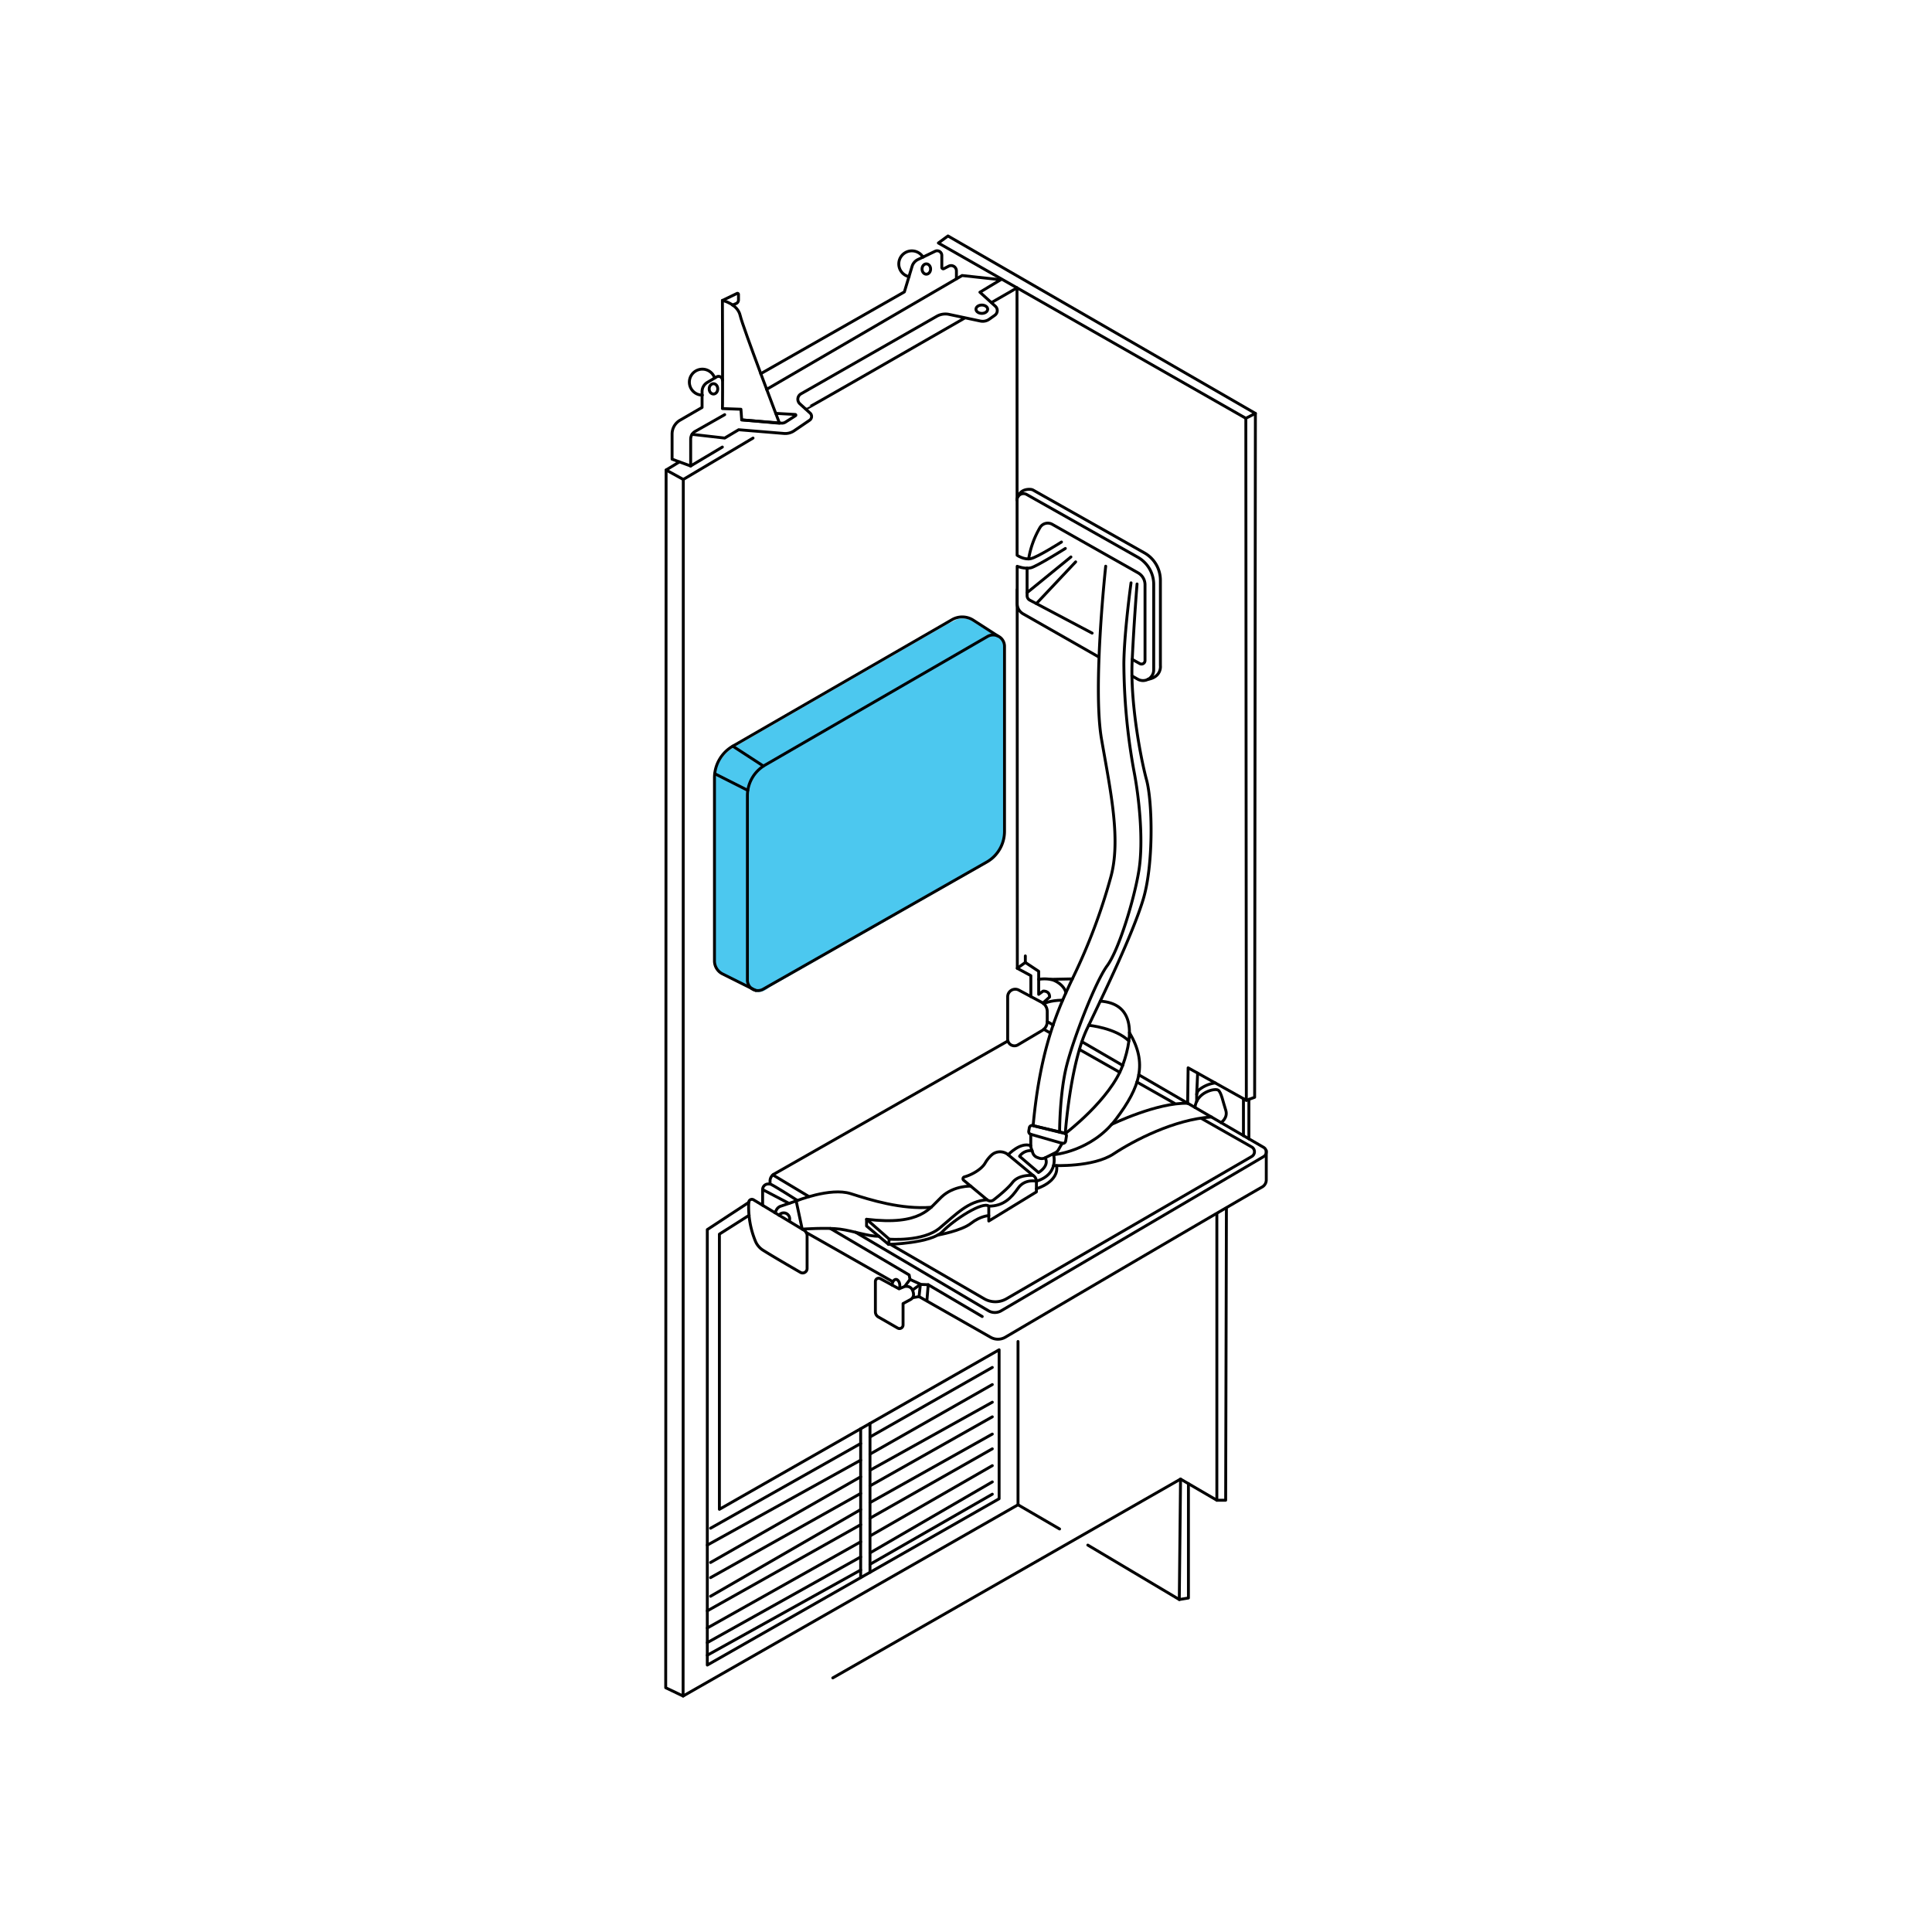 <svg viewBox="0 0 1000 1000" xmlns="http://www.w3.org/2000/svg"><defs><style>.cls-1{fill:#4cc8ef;}.cls-2{fill:none;stroke:#000;stroke-linecap:round;stroke-linejoin:round;stroke-width:1.5px;}</style></defs><g data-name="27A" id="_27A"><path d="M388.77,512.08l-15.9-7.94s-2.93-1.1-2.93-7.89.21-95.59.21-95.59a20.23,20.23,0,0,1,10.14-14.14L490.39,323l5.07-2.5s4.2-1.27,7.52.79,13.92,8.82,13.92,8.82,3.11.74,3.11,6.61v96s-1.43,9.52-7.35,13.05S398.22,511,398.22,511,393.51,515.74,388.77,512.08Z" class="cls-1"></path><path d="M373.92,211.48c.2-.78,0-56,0-56s7.83,1.76,9.2,7.83,20.35,55.76,20.35,55.76l-19.57-1.76-.39-5.48Z" class="cls-2"></path><path d="M373.92,196.8h0a2,2,0,0,0-3-1.72l-4.8,2.85a5.54,5.54,0,0,0-2.73,4.79v8.17L352,217.49a8.3,8.3,0,0,0-4.13,7.18v13l9.59,3.52,16.43-9.79" class="cls-2"></path><path d="M357.49,241.22V227.28a4.62,4.62,0,0,1,2.34-4l15.27-8.65" class="cls-2"></path><path d="M358.21,224.81l16.89,1.93,7.24-4.31,23.33,1.92A8.2,8.2,0,0,0,411,223l8.05-5.49a2.36,2.36,0,0,0,.26-3.69L414,209a3.2,3.2,0,0,1,.57-5.14l70.28-40.14a9,9,0,0,1,6.34-1l16.25,3.45a5.84,5.84,0,0,0,4.59-.94l2.93-2.08a3,3,0,0,0,.29-4.59l-8.05-7.31,10.76-6.46L498,142.61,396.81,201.53" class="cls-2"></path><path d="M513.2,156.6l13.2-7.6" class="cls-2"></path><path d="M417,211.69c.15.14,49.84-28.4,82.2-47" class="cls-2"></path><path d="M383.9,217.35,404.5,219a3.31,3.31,0,0,0,2.06-.51l5.22-3.34a.34.34,0,0,0-.17-.62l-10.1-.57" class="cls-2"></path><path d="M363.54,204.52a6.72,6.72,0,1,1,6.37-8.86" class="cls-2"></path><path d="M470.53,143.21a6.76,6.76,0,1,1,7.23-10.1" class="cls-2"></path><path d="M393.77,193.42s74.33-42.33,74.33-42.33l4-13.25a5.77,5.77,0,0,1,3-3.5l8.94-4.3a2.4,2.4,0,0,1,3.44,2.17v6.19a.74.74,0,0,0,1.07.66l2.49-1.29a2.75,2.75,0,0,1,4,2.44v4.07" class="cls-2"></path><ellipse ry="2.67" rx="2.22" cy="139.25" cx="479.46" class="cls-2"></ellipse><path d="M373.92,155.52l7.55-3.64a.54.54,0,0,1,.77.48v2.95a2,2,0,0,1-1.19,1.79l-1.89.79" class="cls-2"></path><ellipse ry="2.67" rx="2.22" cy="201.27" cx="369.29" class="cls-2"></ellipse><polyline points="389.77 226.74 353.67 248.16 344.77 243.27 351.65 239.07" class="cls-2"></polyline><polyline points="344.77 243.27 344.57 873.57 353.57 877.87 526.92 778.87 548.44 791.39" class="cls-2"></polyline><line y2="694.35" x2="526.92" y1="778.87" x1="526.92" class="cls-2"></line><line y2="248.16" x2="353.67" y1="877.87" x1="353.57" class="cls-2"></line><polyline points="387.55 622.36 366.1 636.43 366.1 861.83 517.14 775.74 517.14 698.65 372.36 781.22 372.36 638.78 387.74 629.02" class="cls-2"></polyline><polyline points="431.05 868.48 611.05 765.57 629.84 776.52 629.84 628.61" class="cls-2"></polyline><polyline points="629.84 776.52 634.4 776.52 634.79 625.48" class="cls-2"></polyline><polyline points="615.13 767.95 615.13 827.13 610.4 827.91 611.05 765.57" class="cls-2"></polyline><line y2="799.74" x2="563.05" y1="827.91" x1="610.4" class="cls-2"></line><line y2="816.58" x2="445.48" y1="739.52" x1="445.48" class="cls-2"></line><line y2="736.76" x2="450.31" y1="813.83" x1="450.31" class="cls-2"></line><line y2="747.17" x2="445.48" y1="791" x1="367.79" class="cls-2"></line><line y2="755.78" x2="445.48" y1="799.74" x1="366.1" class="cls-2"></line><line y2="764.39" x2="445.48" y1="808.74" x1="367.79" class="cls-2"></line><line y2="773" x2="445.48" y1="816.58" x1="367.79" class="cls-2"></line><line y2="781.35" x2="445.48" y1="826.22" x1="367.79" class="cls-2"></line><line y2="789.17" x2="445.48" y1="833.78" x1="366.1" class="cls-2"></line><line y2="798.04" x2="445.48" y1="842.65" x1="366.1" class="cls-2"></line><line y2="805.87" x2="445.48" y1="850.22" x1="366.1" class="cls-2"></line><line y2="812.65" x2="445.48" y1="856.74" x1="366.1" class="cls-2"></line><line y2="707.78" x2="513.62" y1="743.78" x1="450.31" class="cls-2"></line><line y2="716.65" x2="513.62" y1="752.65" x1="450.31" class="cls-2"></line><line y2="725.78" x2="513.62" y1="761" x1="450.31" class="cls-2"></line><line y2="733.35" x2="513.62" y1="769.09" x1="450.31" class="cls-2"></line><line y2="742.28" x2="513.62" y1="777.76" x1="450.31" class="cls-2"></line><line y2="749.91" x2="513.62" y1="785.82" x1="450.31" class="cls-2"></line><line y2="758.62" x2="513.62" y1="794.79" x1="450.72" class="cls-2"></line><line y2="767.03" x2="513.62" y1="803.78" x1="450.31" class="cls-2"></line><line y2="773.39" x2="513.62" y1="809.68" x1="450.31" class="cls-2"></line><ellipse ry="2.16" rx="3.03" cy="160.05" cx="508.19" class="cls-2"></ellipse><polygon points="485.7 125.78 644.84 216.5 649.79 213.98 490.66 122.13 485.7 125.78" class="cls-2"></polygon><polyline points="644.84 216.5 645.1 569.52 614.97 552.7 614.73 571.02" class="cls-2"></polyline><polyline points="645.1 569.52 649.4 567.96 649.79 213.98" class="cls-2"></polyline><path d="M395,512l115.69-65.78a18.29,18.29,0,0,0,9.24-15.89v-95.8a5.87,5.87,0,0,0-8.81-5.08L396,396a18.32,18.32,0,0,0-9.14,15.85v95.41A5.43,5.43,0,0,0,395,512Z" class="cls-2"></path><path d="M516.34,329.1,503.77,321a10.57,10.57,0,0,0-11-.26L379.29,386.21a18.94,18.94,0,0,0-9.48,16.4v94.74a7.55,7.55,0,0,0,4.19,6.76l17.14,8.56" class="cls-2"></path><line y2="409.09" x2="387.05" y1="400.45" x1="369.94" class="cls-2"></line><line y2="396.5" x2="395.13" y1="386.21" x1="379.29" class="cls-2"></line><path d="M533.57,515.81V505l-7-3.79-.08-208.1s4,1.56,7.12.78,17.81-10,17.81-10" class="cls-2"></path><path d="M526.4,149l.05,138.39s3.6,2.54,7.12,1.76,15.85-8.61,15.85-8.61" class="cls-2"></path><path d="M572.31,293.07s-6.84,62.6-2.15,89.6,10.18,52.24,4.7,71.61a302.91,302.91,0,0,1-19.18,51.07c-8,16.82-17.21,36.78-20.93,77.28l16.63,4.11s2.54-36,11.35-54.39,23.48-48.72,28.95-66.72,4.89-50.48,1.76-62S585,363.3,586,342.17s2.54-39.91,2.54-39.91" class="cls-2"></path><path d="M585.42,301.67s-3.52,25.44-3.71,41.48a317.94,317.94,0,0,0,5.08,55.18c2.94,14.87,5.09,37.17,2.74,52s-10.37,41.28-16.43,49.5-17.22,37-20.94,51.46S548.44,586,548.44,586" class="cls-2"></path><path d="M531.62,294.06v14.23a2.65,2.65,0,0,0,1.41,2.35l32.25,17.06" class="cls-2"></path><path d="M568.86,340.13l-39.29-22.4a6.17,6.17,0,0,1-3.11-5.35V305.2" class="cls-2"></path><path d="M526.4,258.83h0a3.35,3.35,0,0,1,5-2.89l57.51,32.47a16.22,16.22,0,0,1,8.25,14.13v44.18a5.54,5.54,0,0,1-8.28,4.82l-3-1.69" class="cls-2"></path><path d="M526.86,257.17c1.69-4.79,7-3.82,7-3.82a3.37,3.37,0,0,1,1,.38l57.51,32.46a16.23,16.23,0,0,1,8.25,14.13v44.19s.83,5.86-6.52,7.14" class="cls-2"></path><path d="M586.05,341.3l3.89,2.18a1.82,1.82,0,0,0,2.72-1.59V302.67a7.08,7.08,0,0,0-3.59-6.16l-44.42-25.12a4.71,4.71,0,0,0-6.31,1.59,47.42,47.42,0,0,0-5.92,16.31" class="cls-2"></path><line y2="306.76" x2="531.62" y1="288.27" x1="554.31" class="cls-2"></line><line y2="312.43" x2="536.41" y1="290.82" x1="556.76" class="cls-2"></line><path d="M526.53,501.17l4.18-3,6.91,4.57v11.93L539.9,513s3.38-.37,3.38,3.05l-3.47,3.12" class="cls-2"></path><line y2="494.78" x2="530.71" y1="498.17" x1="530.71" class="cls-2"></line><path d="M521.57,515.93v21.9a3.5,3.5,0,0,0,5.28,3l12.56-7.44a5.38,5.38,0,0,0,2.64-4.64v-5.17a5.39,5.39,0,0,0-2.85-4.76l-11.86-6.34A3.92,3.92,0,0,0,521.57,515.93Z" class="cls-2"></path><path d="M589.42,556.3l64.63,37.58a2.77,2.77,0,0,1,0,4.78L518.23,678.45a6.52,6.52,0,0,1-6.61,0l-68.8-40.64" class="cls-2"></path><line y2="551.47" x2="581.12" y1="539.18" x1="559.98" class="cls-2"></line><line y2="530.54" x2="545.13" y1="528.75" x1="542.05" class="cls-2"></line><line y2="532.76" x2="540.26" y1="534.64" x1="543.59" class="cls-2"></line><line y2="543.2" x2="558.7" y1="555.03" x1="579.58" class="cls-2"></line><line y2="560.07" x2="588.48" y1="571.02" x1="607.81" class="cls-2"></line><path d="M460.89,644.09l48.53,28.15a11.51,11.51,0,0,0,11.52,0l126.89-73.6a2.85,2.85,0,0,0,0-5l-26-14.75" class="cls-2"></path><path d="M417.75,639.57v17a2.3,2.3,0,0,1-3.46,2c-5.22-3-15-8.71-19.33-11.45a10.06,10.06,0,0,1-3.85-4.44,46.57,46.57,0,0,1-3.56-20.31A1.63,1.63,0,0,1,390,621l26.15,15.77A3.26,3.26,0,0,1,417.75,639.57Z" class="cls-2"></path><path d="M545.31,597.68s19.57-1.55,32.29-18.38,16.37-29.08,7-44.8" class="cls-2"></path><path d="M551.38,586.74s23.43-17.74,29.71-35.28,5.14-32.16-11.6-33.27" class="cls-2"></path><path d="M563.52,530.69s13.88,1.33,20.79,8.11" class="cls-2"></path><line y2="589.44" x2="646.42" y1="569.04" x1="646.42" class="cls-2"></line><line y2="587.81" x2="643.61" y1="568.69" x1="643.61" class="cls-2"></line><path d="M545.31,603.27s20.48,1,31.05-6,31.56-17.89,50.67-19.13" class="cls-2"></path><path d="M575.31,582.06c.18-.2,23.89-11.52,39.42-11" class="cls-2"></path><path d="M540.26,519.57s2.62-1.79,9.77-1.88" class="cls-2"></path><path d="M537.62,506.91a19.08,19.08,0,0,1,6,0c3.29.52,7.62,3.73,8.07,7.08" class="cls-2"></path><line y2="506.68" x2="555.05" y1="506.91" x1="543.59" class="cls-2"></line><path d="M498.76,610.86,510.94,621a2.66,2.66,0,0,0,3.35.07c2.56-2,7.35-5.87,9.76-9,3.39-4.43,10.7-3.65,10.7-3.65l-12.9-10.71a6.57,6.57,0,0,0-8.75.26,17.25,17.25,0,0,0-3.13,3.93c-2,3.55-7.4,6.35-10.82,7.26A1,1,0,0,0,498.76,610.86Z" class="cls-2"></path><path d="M502.46,613.93s-8.8-.32-15.06,5.55-10.56,15-38.87,11.61l11.74,10.3s17.48,1.44,26.09-5.74,14.73-14,24.58-14.65" class="cls-2"></path><path d="M482,624.89c-15.61,1.17-31.16-3.72-41.72-7.07s-28.18,3.81-28.18,3.81l3.12,14.57s12.73-.9,19.58,0,15,3.91,20.07,3.65" class="cls-2"></path><path d="M511.79,624.3V632l24.65-15.07v-5.54s-6-1.43-9.52,3.65S519.36,624.3,511.79,624.3Z" class="cls-2"></path><path d="M534.68,582.61h0a1.46,1.46,0,0,0-1.91,1.14l-.28,1.7a1.46,1.46,0,0,0,1,1.65l16.25,4.66a1.46,1.46,0,0,0,1.85-1.18l.39-2.5a1.46,1.46,0,0,0-1.11-1.65l-16.09-3.78Z" class="cls-2"></path><path d="M533.53,587.1V593a3.76,3.76,0,0,0,.2,1.25l.81,2.41a3.94,3.94,0,0,0,2.39,2.46l.92.33a4,4,0,0,0,3.11-.17l5.24-2.62a3.87,3.87,0,0,0,1.66-1.57l1.92-3.34" class="cls-2"></path><path d="M448.53,631.09v3.49l11.38,9.51s22.11-.52,28-6.68,20.8-15.75,23.9-13.11" class="cls-2"></path><line y2="644.09" x2="459.91" y1="641.39" x1="460.27" class="cls-2"></line><path d="M485.35,639.28s12.22-2.16,17.21-6.07,9.23-4,9.23-4" class="cls-2"></path><path d="M453.1,663.3V679a3.08,3.08,0,0,0,1.55,2.67l10,5.74a1.85,1.85,0,0,0,2.77-1.6V674.72l3.9-2.1a2.93,2.93,0,0,0,1.51-2.94c-.24-1.91-1.2-4.34-4.62-3.77l-2.87,1.18-9.75-5.29A1.7,1.7,0,0,0,453.1,663.3Z" class="cls-2"></path><path d="M475.7,671.12l37.08,21.07a7.59,7.59,0,0,0,7.56-.05c20.4-12,117.29-68.89,132.95-77.76a4.21,4.21,0,0,0,2.13-3.67c0-4.78,0-14.76,0-15.1" class="cls-2"></path><line y2="663.31" x2="461.96" y1="637.95" x1="417.31" class="cls-2"></line><path d="M472.64,671.64l3.06-.52.68-6.32a.19.19,0,0,0-.13-.18l-5.23-2.4-2.59,3.44" class="cls-2"></path><polyline points="429.75 635.84 470.57 659.91 471.02 662.22" class="cls-2"></polyline><polyline points="479.77 673.12 480.44 664.97 508.4 681.43" class="cls-2"></polyline><path d="M394.73,623.85v-8.13a2.89,2.89,0,0,1,2.9-2.89h.94V611.3a4.18,4.18,0,0,1,2.11-3.62l121-68.88" class="cls-2"></path><path d="M398.57,612.83c1.05.13,14.17,8.54,14.17,8.54" class="cls-2"></path><line y2="619.38" x2="418.76" y1="608.14" x1="400.05" class="cls-2"></line><path d="M412.07,621.63l-8,2.7a3.85,3.85,0,0,0-2.16,1.86l-.79,1.53" class="cls-2"></path><line y2="615.72" x2="394.73" y1="622.87" x1="408.4" class="cls-2"></line><path d="M403.19,629a3.09,3.09,0,0,1,5.41,2.78l-.09.24" class="cls-2"></path><path d="M521.85,597.68s6.28-6.75,11.68-4.67" class="cls-2"></path><path d="M536.44,615.3s11.87-3.51,10.44-12" class="cls-2"></path><path d="M541,599.29c2.3,4.33-3.47,7.6-3.47,7.6l-9.8-8.41a6.91,6.91,0,0,1,6.49-2.87" class="cls-2"></path><path d="M534.75,608.39a3.77,3.77,0,0,1,1.69,3c11.87-3.65,8.87-13.71,8.87-13.71" class="cls-2"></path><line y2="566.42" x2="619.4" y1="555.45" x1="619.9" class="cls-2"></line><path d="M632,581.07s3.78-2.45,2.41-6.56-2.25-9.19-3.91-10.27-11.16,1-12,9" class="cls-2"></path><path d="M619.4,570.12V567A3.94,3.94,0,0,1,621,563.8a16.76,16.76,0,0,1,8-3.27" class="cls-2"></path><polyline points="480.44 664.97 476.38 664.8 472.4 667.68" class="cls-2"></polyline><path d="M461.75,665.12c.11-1.63,1-2.9,2-2.9s2,1.46,2,3.26a5.07,5.07,0,0,1-.21,1.45" class="cls-2"></path></g></svg>